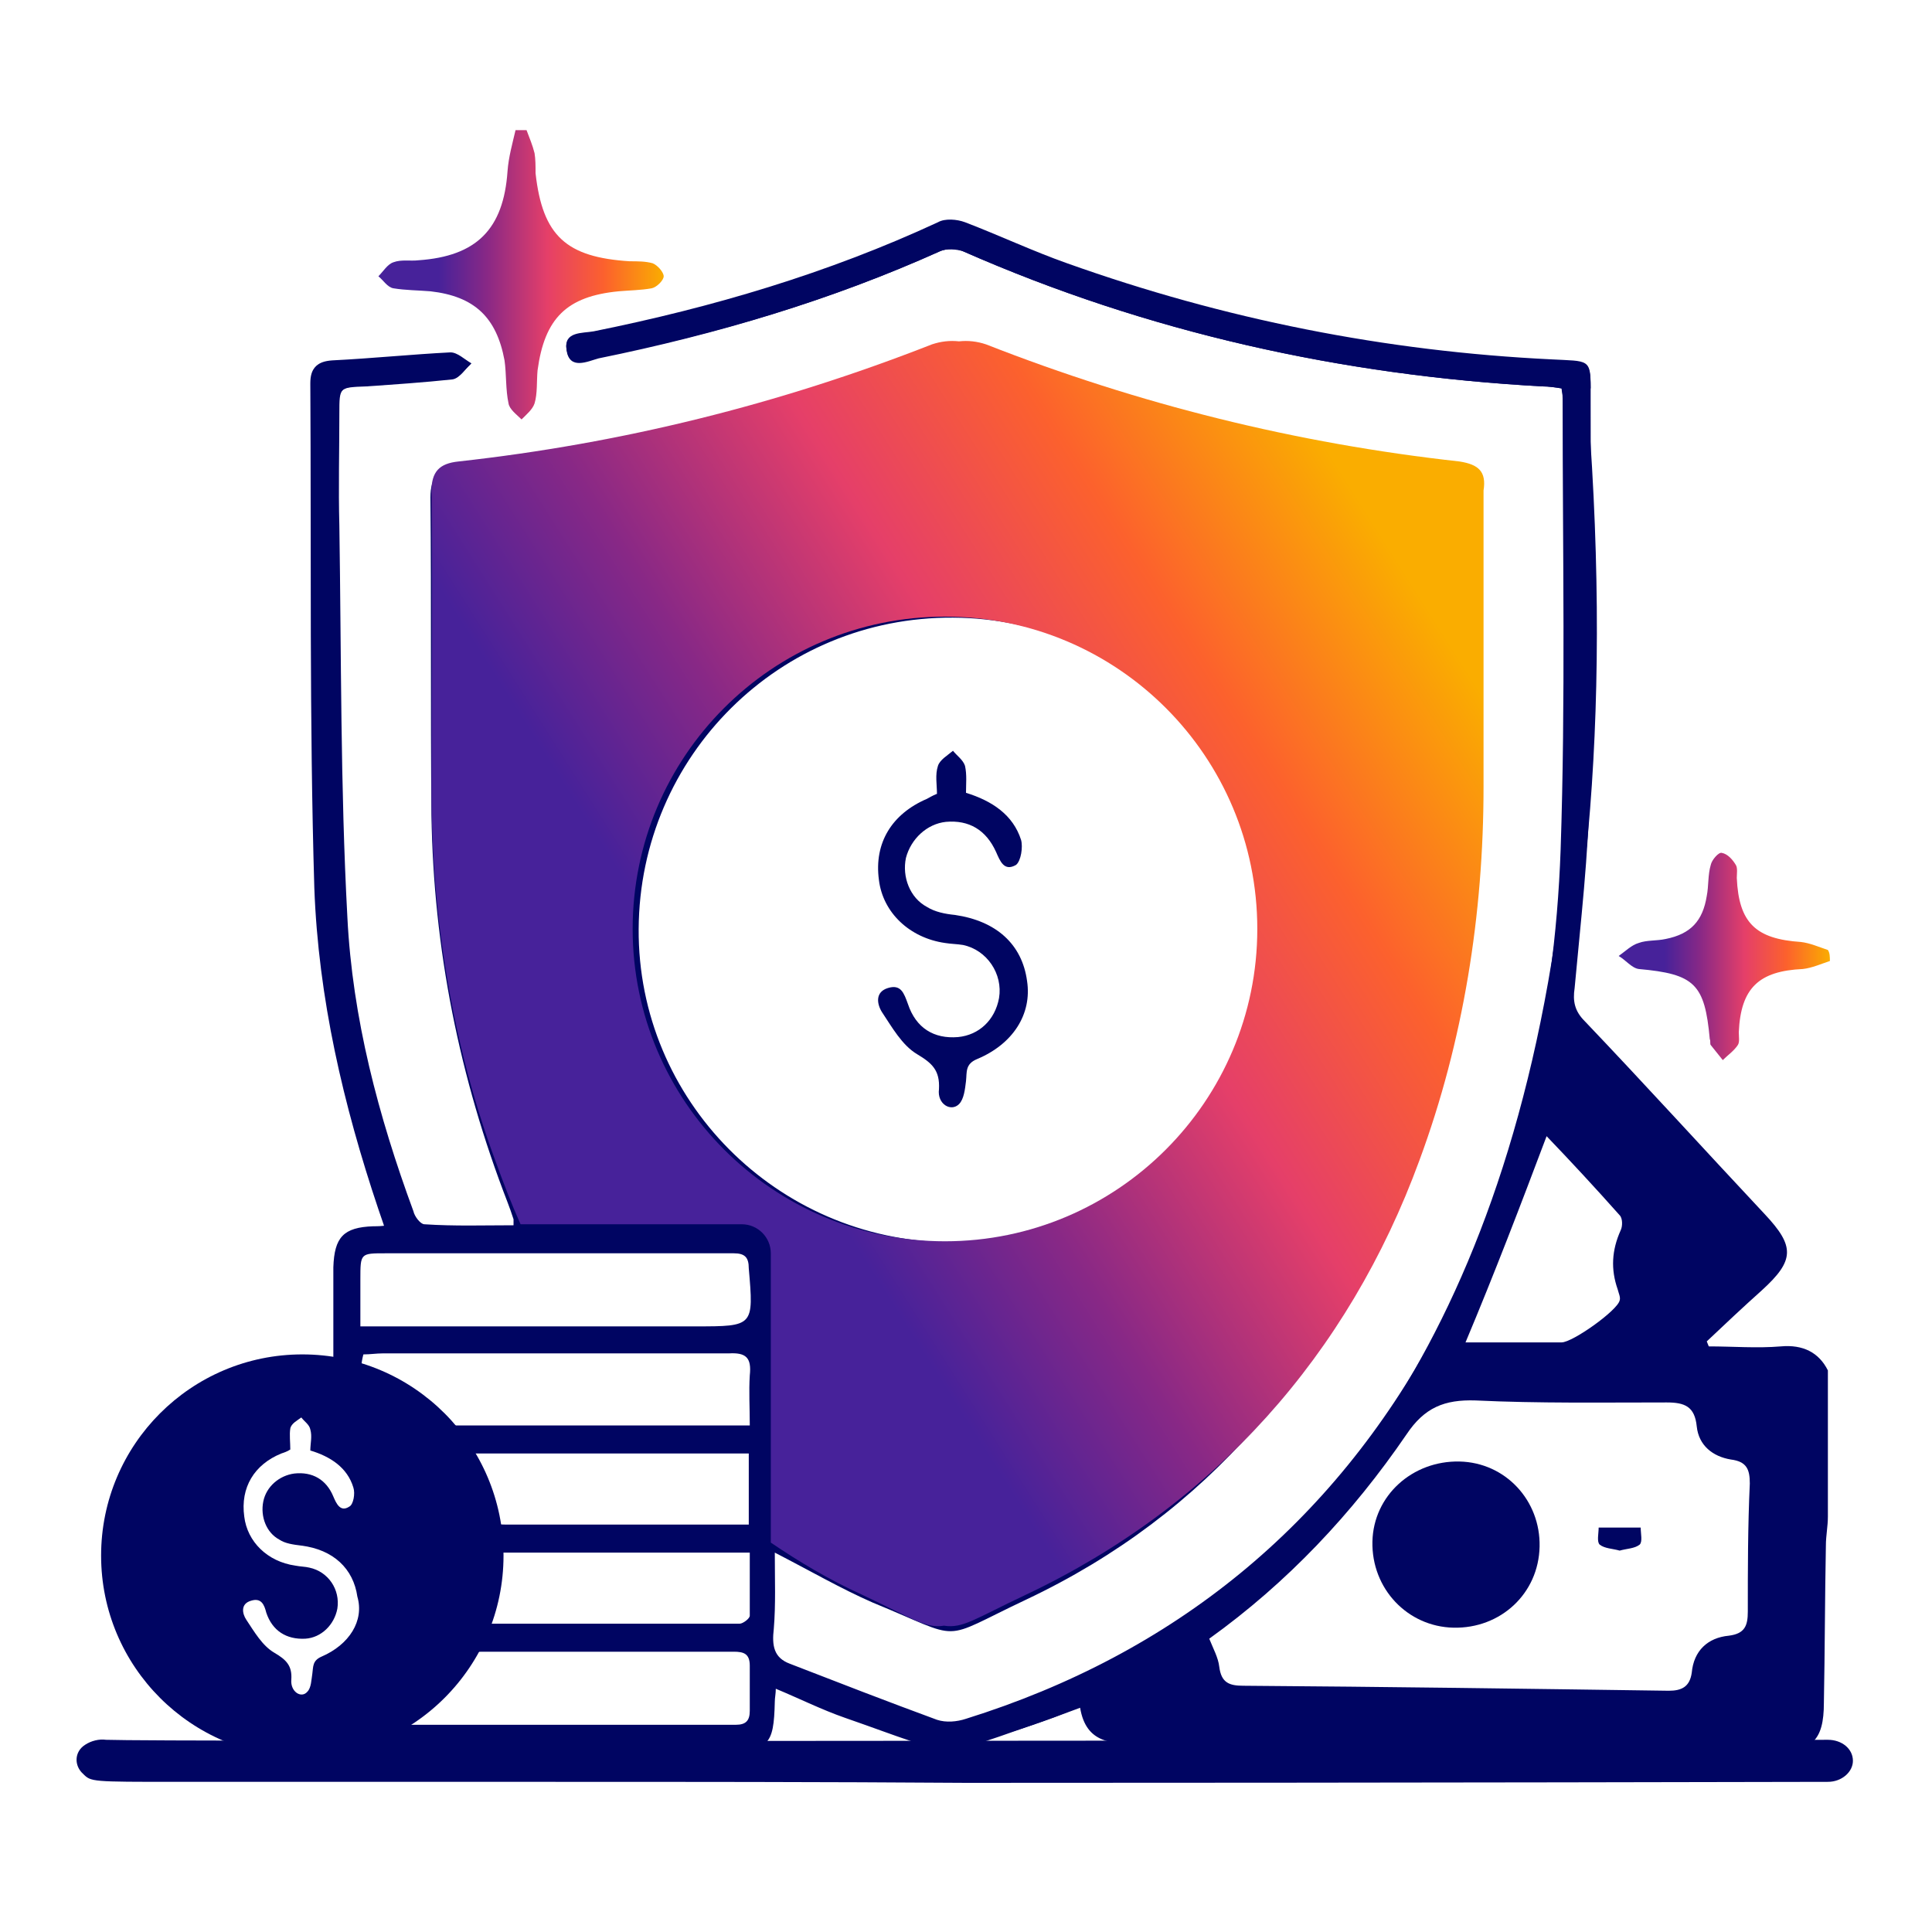 <?xml version="1.0" encoding="utf-8"?>
<!-- Generator: Adobe Illustrator 26.4.1, SVG Export Plug-In . SVG Version: 6.00 Build 0)  -->
<svg version="1.1" id="Layer_1" xmlns="http://www.w3.org/2000/svg" xmlns:xlink="http://www.w3.org/1999/xlink" x="0px" y="0px"
	 viewBox="0 0 193 193" style="enable-background:new 0 0 193 193;" xml:space="preserve">
<style type="text/css">
	.st0{enable-background:new    ;}
	.st1{fill:#000562;enable-background:new    ;}
	.st2{fill:#000562;}
	.st3{fill:url(#SVGID_1_);}
	.st4{fill:url(#SVGID_00000044898029067549446030000011778199719366696074_);}
	.st5{fill:none;stroke:#000562;stroke-width:2;stroke-miterlimit:10;}
	.st6{fill:url(#SVGID_00000068656855954924898450000001624210427255668640_);}
</style>
<g>
	<g id="IvA0lB.tif" class="st0">
		<path class="st1" d="M55.1,178c-6.4,0-12.4,0-17.8,0c-8.1,0-14.8,0-19.6,0c-8.6,0-8.6,0-9.4-0.8c-0.9-0.8-0.9-2.2,0.2-2.9
			c0.6-0.4,1.4-0.6,2.1-0.5c4.9,0.2,114.4,0.1,172,0c0,0,0,0,0,0c1.4,0,2.5,0.9,2.5,2.1c0,1.1-1.1,2.1-2.5,2.1c0,0-43,0.1-86.1,0.1
			C82.3,178,67.9,178,55.1,178z"/>
		<g>
			<path class="st2" d="M177.9,134.5c-2.4,0.2-4.8,0-7.2,0l-0.2-0.5c1.8-1.7,3.6-3.4,5.5-5.1c3.3-3,3.3-4.4,0.3-7.6
				c-6-6.4-11.9-12.9-18-19.3c-1-1-1.2-2-1-3.3c0.6-6.6,1.4-13.3,1.5-20c0.2-12.8,0.1-25.7,0.1-38.6c0-4.3,0.2-3.9-3.9-4.1
				c-16.6-0.8-32.7-4-48.4-9.6c-3.4-1.2-6.8-2.8-10.2-4.1c-0.8-0.3-2-0.4-2.7,0c-11,5.1-22.5,8.5-34.4,10.9c-1.1,0.2-3,0-2.7,1.8
				c0.3,2,2.1,1.1,3.2,0.8C71.6,33.4,83,30,93.9,25.1c0.7-0.3,1.7-0.3,2.3,0c18.4,8.1,37.8,12.4,57.9,13.5c0.6,0,1.3,0.1,1.9,0.2
				c0.1,0.5,0.1,0.9,0.1,1.3c0,14.9,0.3,29.9-0.2,44.8c-0.6,16.9-4.4,33.3-12.5,48.3c-10.3,19.1-26.1,32-46.9,38.5
				c-0.9,0.3-2,0.4-2.9,0.1c-4.9-1.8-9.8-3.7-14.7-5.6c-1.6-0.6-1.8-1.8-1.6-3.5c0.2-2.4,0.1-4.9,0.1-7.6c3.5,1.8,6.6,3.6,9.8,5
				c9.3,3.8,6.4,3.9,15.3-0.3c18.2-8.6,30.1-23,37.3-41.5c4.8-12.3,7.1-25.2,7.1-38.4c0-10,0-20.1,0-30.1c0-2-0.7-2.8-2.7-3
				c-16.4-1.8-32.3-5.8-47.7-11.8c-1-0.4-2.4-0.3-3.3,0c-15.3,6-31.2,10-47.5,11.8c-1.9,0.2-2.7,0.8-2.7,2.9
				c0.1,10.6,0,21.1,0.1,31.7c0.2,13.4,2.8,26.3,7.6,38.7c0.2,0.5,0.4,1.1,0.6,1.7c0,0.1,0,0.3,0,0.6c-3,0-5.9,0.1-8.9-0.1
				c-0.4,0-1-0.8-1.1-1.3c-3.5-9.5-6.1-19.3-6.6-29.4c-0.7-13-0.6-26.1-0.8-39.1c-0.1-3.7,0-7.5,0-11.2c0-2.7,0-2.6,2.8-2.8
				c2.9-0.2,5.8-0.4,8.6-0.7c0.7-0.1,1.2-1,1.8-1.5c-0.7-0.4-1.4-1.1-2.1-1.1c-3.9,0.2-7.8,0.6-11.8,0.8c-1.5,0.1-2.1,0.7-2.1,2.2
				C31.2,54.8,31,71.4,31.5,88c0.3,10.8,2.8,21.4,6.3,31.7c0.3,0.8,0.6,1.7,0.9,2.7c-0.6,0.1-1,0.1-1.4,0.1c-3,0.1-3.9,1.1-4,4.1
				c0,3.5,0,7,0,10.6l-0.1,3.5c2-0.1,4,0.7,5.5,2.5c3.3,2.1,5.7,6.2,6.5,10c0.8,3.9,0.2,8-1.8,11.4c-0.7,1.2-1.6,2.3-2.6,3.3
				c-1,2.5-2.9,4.6-5.3,6c-1,0.6-2,0.8-3,0.9l0,0c1.8-0.2,3.7,0.1,5.6,0.1c11.4,0,22.8,0,34.2,0c4.5,0,5-0.5,5.1-4.9
				c0-0.4,0.1-0.8,0.1-1.3c2.4,1,4.6,2.1,6.9,2.9c11.8,4.1,8.8,4.1,20.8,0c0.8-0.3,1.6-0.6,2.7-1c0.6,3.6,3.2,3.6,6,3.6
				c21.1,0.2,42.2,0.5,63.3,0.8c3.8,0,5-1.1,5-4.9c0.1-5.2,0.1-10.5,0.2-15.7c0-1,0.2-1.9,0.2-2.9v-14.6
				C181.7,135.1,180.1,134.3,177.9,134.5z M74.9,170.9c0,1-0.4,1.4-1.4,1.4c-10.9,0-21.7,0-32.6,0c2-2.3,3.8-4.5,5.7-6.7
				c0.3-0.4,1-0.6,1.5-0.6c8.4,0,16.8,0,25.2,0c1,0,1.6,0.2,1.6,1.4C74.9,167.9,74.9,169.4,74.9,170.9z M74.8,152.3
				c-2.4,0-4.7,0-7,0c-5.8,0-11.5,0-17.3,0c-1.1,0-1.7-0.2-2-1.5c-0.5-1.9-1.4-3.6-2.2-5.6h28.5V152.3z M74.9,155.2
				c0,2.1,0,4.2,0,6.2c0,0.3-0.7,0.8-1,0.8c-8.4,0-16.9,0-25.4,0c0.4-2.5,0.7-4.8,1.1-7.1H74.9z M74.9,137.4c-0.1,1.6,0,3.2,0,5
				h-2.2c-9.2,0-18.3,0-27.5,0c-0.9,0-1.9-0.5-2.8-1c-1.5-0.8-2.9-2.1-4.5-2.7c-1.7-0.6-2.1-1.5-1.6-3.4c0.7,0,1.3-0.1,1.9-0.1
				c11.5,0,23,0,34.6,0C74.5,135.1,75.1,135.6,74.9,137.4z M69.5,132.5c-10.3,0-20.6,0-30.9,0h-2.6c0-1.8,0-3.2,0-4.7
				c0-2.6,0-2.6,2.5-2.6c9.1,0,18.2,0,27.3,0c2.5,0,5,0,7.5,0c1.1,0,1.5,0.4,1.5,1.5C75.3,132.5,75.3,132.5,69.5,132.5z M63.8,92.8
				c0.1-17.3,14.1-31.2,31.4-31.1c17.3,0.1,31.1,14.1,31,31.5c-0.1,17.1-14.2,31.1-31.4,30.9C77.6,123.9,63.7,109.9,63.8,92.8z
				 M154.5,113.5c2.4,2.5,4.9,5.2,7.3,7.9c0.3,0.3,0.3,1.1,0.1,1.5c-0.9,2-1,3.9-0.3,5.9c0.1,0.4,0.3,0.8,0.2,1.1
				c-0.2,1-4.7,4.2-5.8,4.2c-3.2,0-6.4,0-9.6,0C149.3,127.2,151.9,120.4,154.5,113.5z M174.6,161c0,1.4-0.3,2.2-1.9,2.4
				c-2.1,0.2-3.5,1.5-3.7,3.7c-0.2,1.4-1,1.8-2.3,1.8c-14.2-0.2-28.3-0.4-42.5-0.5c-1.4,0-2.2-0.3-2.4-1.9c-0.1-0.9-0.6-1.8-1-2.8
				c7.8-5.6,14.3-12.5,19.7-20.4c1.8-2.7,3.8-3.5,6.9-3.4c6.3,0.3,12.7,0.2,19.1,0.2c1.8,0,2.8,0.4,3,2.4c0.2,1.9,1.6,3,3.4,3.3
				c1.6,0.2,1.9,1,1.9,2.4C174.6,152.5,174.6,156.8,174.6,161z"/>
			<linearGradient id="SVGID_1_" gradientUnits="userSpaceOnUse" x1="37.711" y1="27.434" x2="66.342" y2="27.434">
				<stop  offset="0.213" style="stop-color:#47229A"/>
				<stop  offset="0.381" style="stop-color:#882886"/>
				<stop  offset="0.593" style="stop-color:#E53F69"/>
				<stop  offset="0.791" style="stop-color:#FC612D"/>
				<stop  offset="1" style="stop-color:#FAAD00"/>
			</linearGradient>
			<path class="st3" d="M52.6,13c0.3,0.8,0.6,1.5,0.8,2.3c0.1,0.6,0.1,1.3,0.1,2c0.7,6.3,3.1,8.4,9.4,8.8c0.8,0,1.6,0,2.3,0.2
				c0.5,0.2,1.1,0.9,1.1,1.3c0,0.4-0.7,1.1-1.2,1.2c-1.1,0.2-2.2,0.2-3.3,0.3c-5.2,0.5-7.4,2.7-8.1,7.9c-0.1,1.1,0,2.3-0.3,3.3
				c-0.2,0.6-0.8,1.1-1.3,1.6c-0.5-0.5-1.2-1-1.3-1.6c-0.3-1.4-0.2-2.9-0.4-4.3c-0.8-4.3-3-6.4-7.4-6.9c-1.2-0.1-2.5-0.1-3.7-0.3
				c-0.6-0.1-1-0.8-1.5-1.2c0.5-0.5,0.9-1.2,1.5-1.4c0.8-0.3,1.7-0.1,2.5-0.2c5.8-0.4,8.5-3.1,8.9-8.9c0.1-1.4,0.5-2.8,0.8-4.1
				C51.8,13,52.2,13,52.6,13z"/>
			
				<linearGradient id="SVGID_00000056405278944140117480000013216429890580677795_" gradientUnits="userSpaceOnUse" x1="161.813" y1="95.434" x2="182.848" y2="95.434">
				<stop  offset="0.213" style="stop-color:#47229A"/>
				<stop  offset="0.381" style="stop-color:#882886"/>
				<stop  offset="0.593" style="stop-color:#E53F69"/>
				<stop  offset="0.791" style="stop-color:#FC612D"/>
				<stop  offset="1" style="stop-color:#FAAD00"/>
			</linearGradient>
			<path style="fill:url(#SVGID_00000056405278944140117480000013216429890580677795_);" d="M182.8,96c-0.9,0.3-1.8,0.7-2.7,0.8
				c-4.4,0.2-6.2,1.9-6.4,6.3c0,0.5,0.1,1-0.1,1.3c-0.4,0.6-1,1-1.5,1.5c-0.4-0.5-0.8-1-1.2-1.5c-0.1-0.1,0-0.4-0.1-0.6
				c-0.5-5.5-1.5-6.5-7.1-7c-0.7-0.1-1.3-0.9-2-1.3c0.7-0.5,1.3-1.1,2-1.3c0.8-0.3,1.8-0.2,2.7-0.4c2.5-0.5,3.7-1.8,4.1-4.3
				c0.2-1,0.1-2.1,0.4-3.1c0.1-0.5,0.8-1.3,1.1-1.2c0.6,0.1,1.1,0.7,1.4,1.2c0.2,0.3,0.1,0.9,0.1,1.3c0.2,4.5,1.9,6.1,6.4,6.4
				c0.9,0.1,1.8,0.5,2.7,0.8C182.8,95.2,182.8,95.6,182.8,96z"/>
			<path class="st2" d="M93.6,79.3c0-0.9-0.2-1.9,0.1-2.8c0.2-0.6,0.9-1,1.5-1.5c0.4,0.5,1,0.9,1.2,1.5c0.2,0.9,0.1,1.8,0.1,2.7
				c2.6,0.8,4.7,2.2,5.5,4.7c0.2,0.7,0,2.1-0.5,2.5c-1.2,0.7-1.6-0.4-2-1.3c-1-2.2-2.7-3.2-5-3c-1.9,0.2-3.5,1.7-4,3.6
				c-0.4,1.9,0.4,4,2.1,4.9c0.8,0.5,1.8,0.7,2.8,0.8c4.1,0.6,6.7,2.9,7.2,6.6c0.5,3.3-1.4,6.3-5,7.8c-1.2,0.5-1,1.3-1.1,2.2
				c-0.1,0.8-0.2,1.8-0.7,2.3c-0.8,0.8-2.2,0-2-1.5c0.1-1.9-0.7-2.6-2.2-3.5c-1.5-0.9-2.5-2.7-3.5-4.2c-0.5-0.8-0.7-2,0.6-2.4
				c1.3-0.4,1.6,0.5,2,1.6c0.8,2.4,2.6,3.5,5,3.3c2.1-0.2,3.7-1.7,4.1-3.9c0.4-2.4-1.2-4.8-3.6-5.3c-0.6-0.1-1.2-0.1-1.8-0.2
				c-3.5-0.5-6.2-3-6.6-6.3c-0.5-3.7,1.3-6.6,4.8-8.1C92.8,79.7,93.1,79.5,93.6,79.3z"/>
			<path class="st2" d="M153.8,154.5c-0.1,4.7-3.9,8.2-8.6,8.1c-4.6-0.1-8.2-3.9-8.1-8.6c0.1-4.6,4-8.1,8.7-8
				C150.4,146.1,153.9,149.9,153.8,154.5z"/>
			<path class="st2" d="M161.8,154.9c-0.7-0.2-1.5-0.2-2-0.6c-0.3-0.3-0.1-1.1-0.1-1.7c1.4,0,2.8,0,4.2,0c0,0.6,0.2,1.4-0.1,1.7
				C163.3,154.7,162.5,154.7,161.8,154.9z"/>
		</g>
	</g>
	<path class="st2" d="M37.8,120.8c0.3,0.9,0.6,1.7,0.9,2.7c-0.6,0.1-1,0.1-1.4,0.1c-0.5,0-1,0.1-1.4,0.2c0.4-0.1,0.9-0.1,1.3-0.1
		h2.6c0.1,0,0.1,0,0.2,0c0.7,0,1.4-0.1,2.1-0.2c-0.4-0.1-0.9-0.8-1-1.3c-3.5-9.6-6.1-19.6-6.6-29.8C33.9,79.2,34,66,33.8,52.8
		c-0.1-3.8,0-7.6,0-11.4c0-2.7,0-2.7,2.8-2.8c2.9-0.2,5.8-0.4,8.6-0.7c0.7-0.1,1.2-1,1.8-1.5c-0.7-0.4-1.4-1.1-2.1-1.1
		c-3.9,0.2-7.8,0.6-11.8,0.8c-1.5,0.1-2.1,0.7-2.1,2.2c0.1,16.8-0.1,33.6,0.4,50.4C31.8,99.7,34.3,110.4,37.8,120.8z"/>
	<path class="st2" d="M96.2,25.1c18.4,8.1,37.8,12.4,57.9,13.5c0.6,0,1.3,0.1,1.9,0.2c0,0.3,0.1,0.5,0.1,0.7
		c0.9-0.4,1.8-0.7,2.8-0.7c0-3-0.2-2.7-3.9-2.9c-16.6-0.8-32.7-4-48.4-9.6c-3.4-1.2-6.8-2.8-10.2-4.1c-0.8-0.3-2-0.4-2.7,0
		c-11,5.1-22.5,8.5-34.4,10.9c-1.1,0.2-3,0-2.7,1.8c0.3,2,2.1,1.1,3.2,0.8C71.6,33.4,83,30,93.9,25.1C94.5,24.8,95.6,24.9,96.2,25.1
		z"/>
	<path class="st5" d="M93.7,173.6c0,0,74.8-6.9,63.7-135.7"/>
	
		<linearGradient id="SVGID_00000009579273066363775360000011866305298143634333_" gradientUnits="userSpaceOnUse" x1="53.637" y1="115.889" x2="142.09" y2="59.936">
		<stop  offset="0.213" style="stop-color:#47229A"/>
		<stop  offset="0.381" style="stop-color:#882886"/>
		<stop  offset="0.593" style="stop-color:#E53F69"/>
		<stop  offset="0.791" style="stop-color:#FC612D"/>
		<stop  offset="1" style="stop-color:#FAAD00"/>
	</linearGradient>
	<path style="fill:url(#SVGID_00000009579273066363775360000011866305298143634333_);" d="M145.8,46.1c-16.3-1.8-32-5.7-47.3-11.7
		c-0.9-0.3-1.8-0.4-2.7-0.3c-0.9-0.1-1.8,0-2.7,0.3c-15.3,6-31,9.9-47.3,11.7c-1.9,0.2-2.7,1-2.7,3c0.1,9.9,0,19.7,0,29.6
		c0,12.7,2,25.4,6.4,37.3c0.8,2.2,1.6,4.3,2.5,6.3h22.1c1.6,0,2.9,1.3,2.9,2.9v28.9c2.8,1.9,5.8,3.7,9.1,5.2
		c5.1,2.4,6.4,3.4,8.2,3.1c1.9,0.3,3.1-0.7,8.2-3.1c18.8-8.9,32.2-24,39.3-43.4c4.4-11.9,6.4-24.6,6.4-37.3c0-9.9,0-19.7,0-29.6
		C148.5,47.1,147.7,46.4,145.8,46.1z M94.4,124c-17.2,0-31.2-14-31.2-31.2s13.9-31.2,31.2-31.2s31.2,14,31.2,31.2
		S111.6,124,94.4,124z"/>
	<path class="st2" d="M30.2,135.3c-11.1,0-20.1,9-20.1,20.1c0,11.1,9,20.1,20.1,20.1s20.1-9,20.1-20.1
		C50.3,144.3,41.3,135.3,30.2,135.3z M32.1,165.5c-0.9,0.4-0.8,1-0.9,1.7c-0.1,0.6-0.1,1.4-0.5,1.8c-0.6,0.7-1.7,0-1.6-1.2
		c0.1-1.4-0.5-2-1.7-2.7c-1.2-0.7-2-2.1-2.8-3.3c-0.4-0.6-0.6-1.6,0.5-1.9c1-0.3,1.3,0.4,1.5,1.2c0.6,1.8,2,2.7,3.9,2.6
		c1.6-0.1,2.9-1.4,3.2-3c0.3-1.9-0.9-3.7-2.8-4.1c-0.4-0.1-0.9-0.1-1.4-0.2c-2.8-0.4-4.8-2.4-5.1-4.9c-0.4-2.9,1-5.2,3.7-6.3
		c0.3-0.1,0.6-0.2,0.9-0.4c0-0.7-0.1-1.5,0-2.1c0.1-0.5,0.7-0.8,1.1-1.1c0.3,0.4,0.8,0.7,0.9,1.2c0.2,0.7,0,1.4,0,2.1
		c2,0.6,3.7,1.7,4.3,3.7c0.2,0.6,0,1.7-0.4,1.9c-0.9,0.6-1.3-0.3-1.6-1c-0.7-1.7-2.1-2.5-3.9-2.3c-1.5,0.2-2.8,1.3-3.1,2.8
		c-0.3,1.5,0.3,3.1,1.6,3.8c0.6,0.4,1.4,0.5,2.2,0.6c3.2,0.4,5.2,2.3,5.6,5.1C36.4,161.9,34.9,164.3,32.1,165.5z"/>
</g>
</svg>
